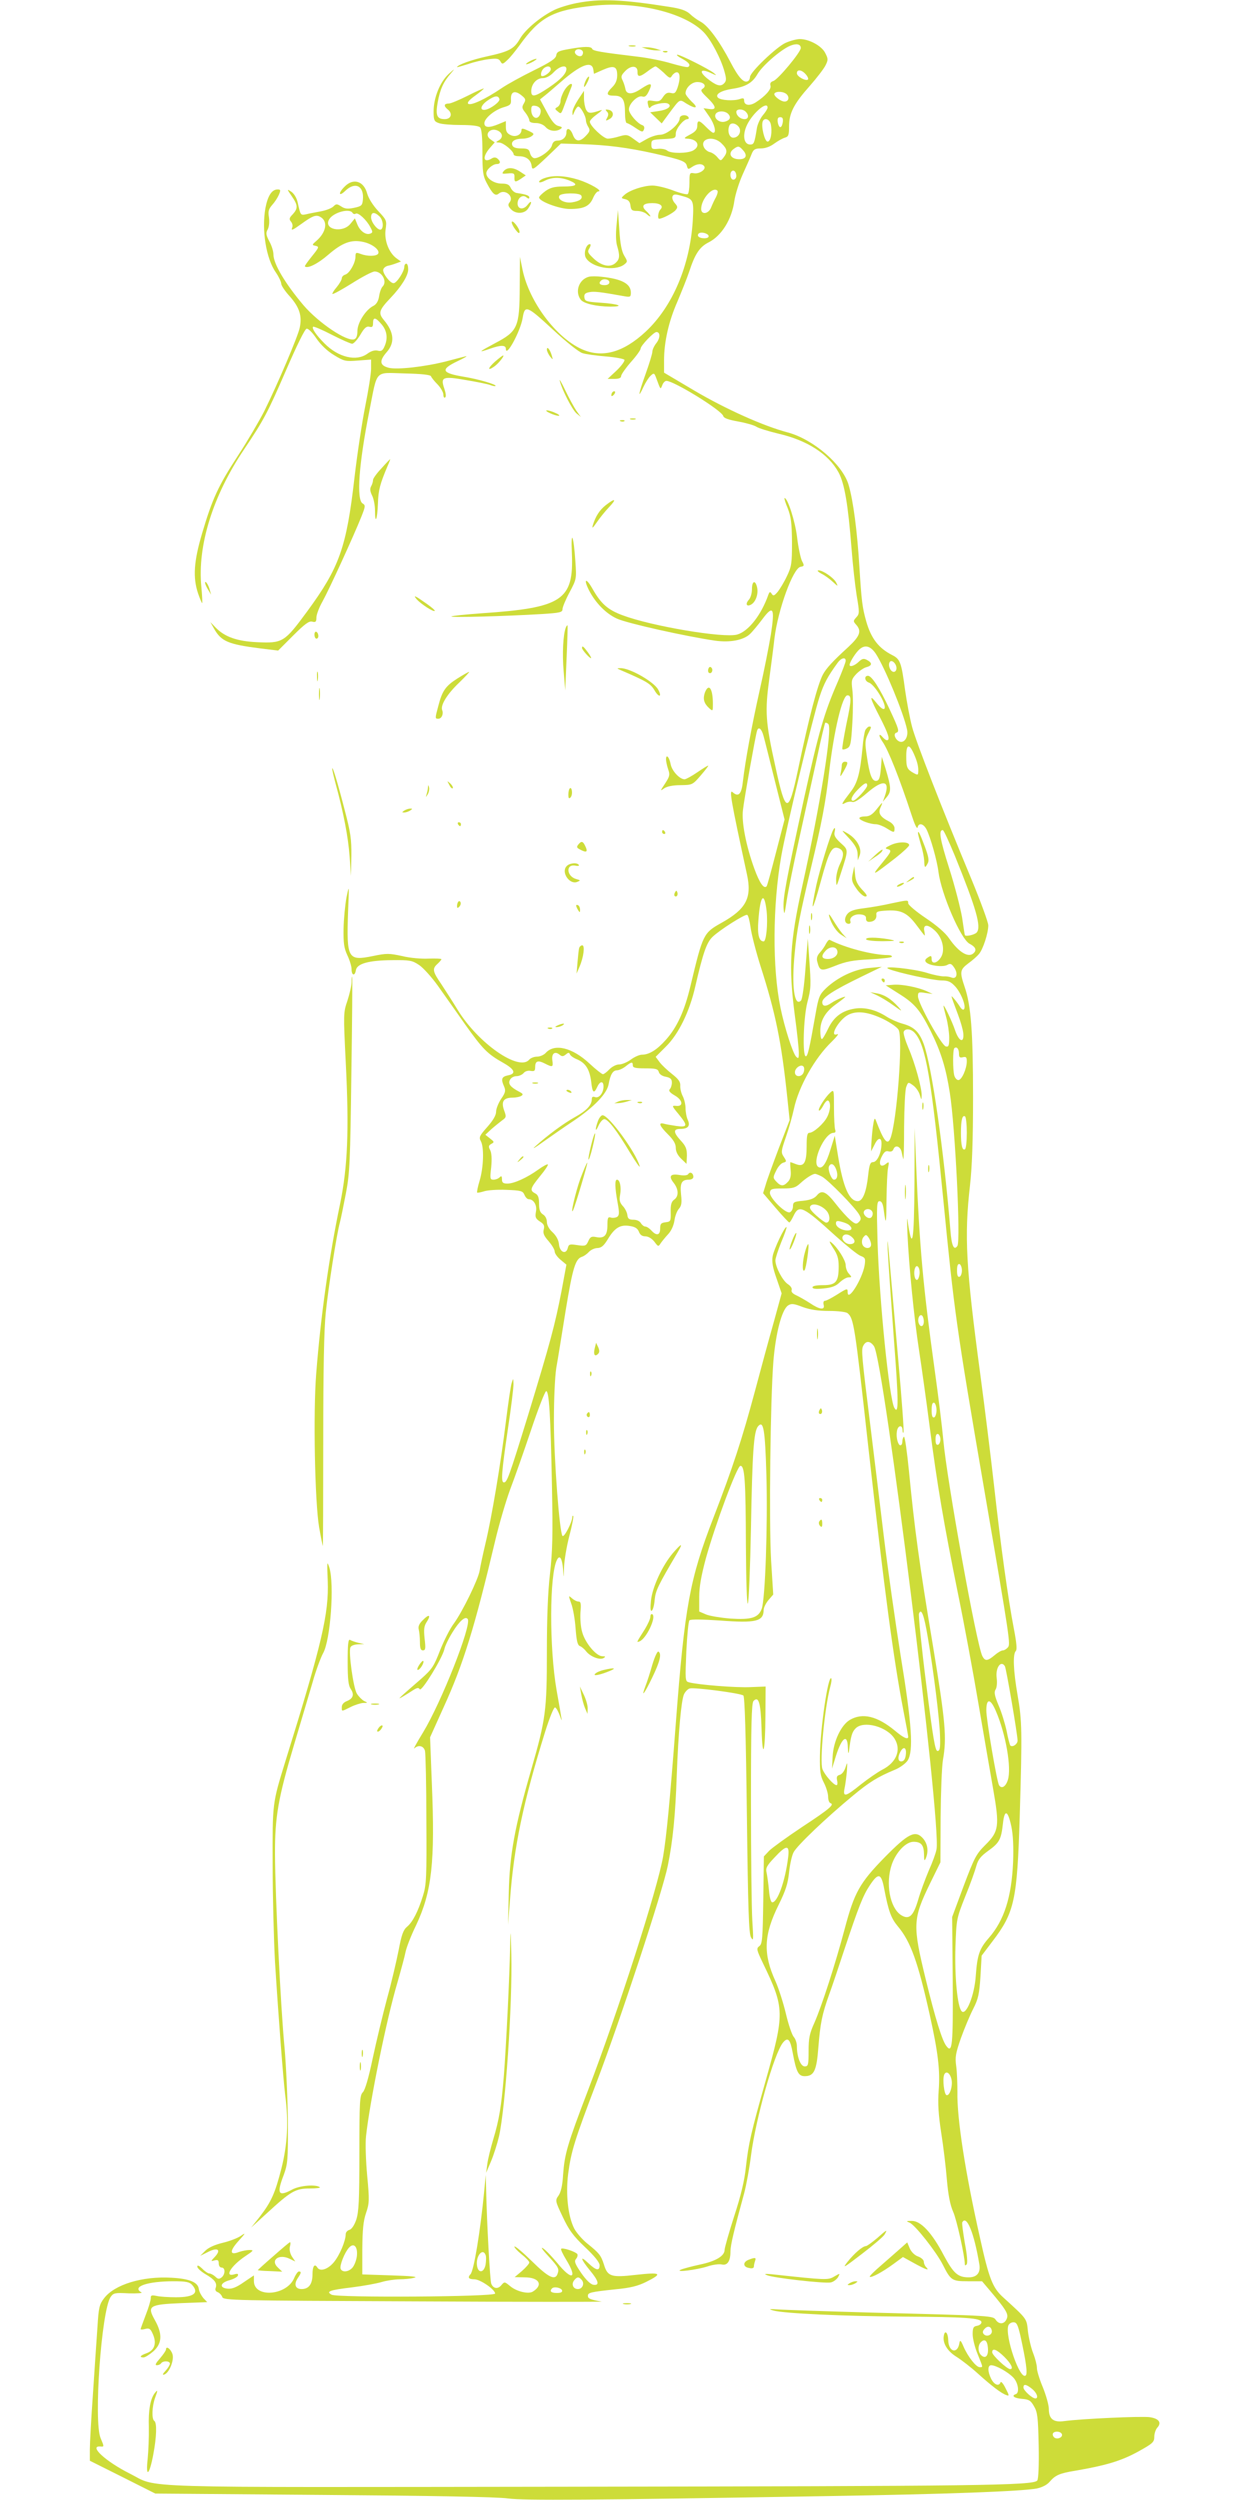 <?xml version="1.0" standalone="no"?>
<!DOCTYPE svg PUBLIC "-//W3C//DTD SVG 20010904//EN"
 "http://www.w3.org/TR/2001/REC-SVG-20010904/DTD/svg10.dtd">
<svg version="1.0" xmlns="http://www.w3.org/2000/svg"
 width="640pt" height="1280pt" viewBox="0 0 640 1280"
 preserveAspectRatio="xMidYMid meet">
<g transform="translate(0,1280) scale(0.1,-0.1)"
fill="#cddc39" stroke="none">
<path d="M2951 12784 c-40 -8 -92 -24 -115 -36 -69 -34 -146 -99 -173 -145
-31 -54 -56 -67 -171 -92 -78 -17 -152 -44 -152 -55 0 -1 25 6 57 16 31 11 79
22 106 25 41 5 51 3 59 -11 9 -16 12 -16 35 6 14 12 41 46 61 73 106 148 172
184 383 206 221 23 465 -36 562 -136 37 -38 89 -136 107 -204 10 -36 9 -46 -3
-58 -18 -19 -41 -11 -87 26 -43 36 -33 51 18 28 32 -15 34 -15 17 -1 -28 22
-172 94 -187 94 -7 -1 4 -10 25 -21 35 -19 45 -33 30 -42 -5 -3 -43 6 -85 18
-42 13 -121 29 -175 35 -183 22 -228 29 -231 40 -5 13 -40 13 -118 -1 -53 -9
-63 -14 -66 -32 -2 -17 -29 -35 -114 -77 -61 -30 -136 -71 -165 -91 -84 -57
-160 -92 -172 -80 -6 6 6 20 37 42 25 18 44 34 43 36 -2 1 -39 -15 -82 -37
-44 -22 -87 -40 -96 -40 -26 0 -29 -12 -7 -30 27 -21 18 -50 -15 -50 -40 0
-48 19 -36 86 12 67 30 106 68 149 22 26 20 25 -12 -4 -45 -42 -77 -122 -77
-192 0 -44 3 -51 26 -59 14 -6 65 -10 113 -10 54 0 91 -4 99 -12 8 -8 12 -51
12 -128 0 -98 3 -121 21 -155 31 -59 45 -71 63 -56 31 26 80 -15 55 -45 -9
-11 -8 -19 6 -34 24 -27 70 -26 89 2 22 32 19 48 -3 19 -21 -27 -51 -23 -51 7
0 29 26 48 45 32 10 -8 15 -9 15 -1 0 10 -17 16 -65 23 -11 2 -24 13 -30 26
-8 17 -18 22 -47 22 -39 0 -78 27 -78 53 0 19 33 47 53 47 20 0 22 13 4 28 -8
7 -18 7 -27 2 -44 -28 -53 3 -14 50 l27 31 -21 15 c-37 25 -1 65 39 44 24 -13
25 -36 2 -49 -16 -9 -16 -10 3 -11 21 0 74 -44 74 -61 0 -5 13 -9 28 -9 36 0
60 -18 64 -50 3 -23 8 -20 77 45 l73 70 102 -3 c133 -4 236 -17 376 -48 143
-33 161 -40 167 -64 5 -18 7 -18 26 -5 26 18 53 19 63 3 10 -16 -27 -40 -53
-35 -22 4 -23 1 -23 -49 0 -29 -4 -55 -9 -58 -5 -3 -39 5 -75 19 -37 14 -84
25 -105 25 -46 0 -118 -24 -144 -48 -18 -16 -18 -17 5 -22 16 -4 24 -14 26
-33 3 -23 8 -27 34 -27 17 0 40 -7 50 -17 10 -9 18 -13 18 -10 0 3 -9 15 -21
26 -28 26 -17 41 31 41 41 0 59 -15 41 -33 -11 -11 -16 -47 -6 -47 16 0 72 29
84 44 12 14 11 19 -4 36 -10 11 -15 26 -12 34 5 12 13 13 44 4 64 -17 66 -21
60 -128 -14 -228 -103 -439 -241 -568 -116 -108 -224 -137 -329 -89 -131 60
-266 241 -301 403 l-14 69 -1 -155 c-1 -205 -10 -226 -126 -287 -86 -46 -91
-51 -25 -28 54 19 80 19 80 -1 0 -48 75 90 86 158 11 68 21 64 152 -57 71 -66
135 -117 154 -123 18 -6 72 -13 120 -17 49 -4 91 -12 95 -17 3 -6 -15 -31 -40
-55 l-46 -43 35 0 c23 0 34 5 34 14 0 8 23 41 50 72 28 31 50 62 50 69 0 15
67 85 81 85 20 0 20 -30 0 -56 -12 -15 -21 -35 -21 -45 0 -10 -16 -62 -35
-115 -36 -100 -42 -134 -10 -64 10 21 26 47 36 56 17 16 19 15 29 -12 23 -62
21 -60 31 -36 4 12 14 22 21 22 40 -1 283 -151 291 -180 3 -11 26 -19 76 -28
39 -7 82 -19 94 -27 12 -8 62 -23 111 -35 149 -34 258 -105 309 -198 31 -57
49 -164 67 -392 6 -80 18 -187 26 -238 15 -88 15 -95 -2 -113 -16 -18 -16 -20
-1 -37 30 -33 20 -59 -40 -115 -81 -74 -112 -108 -130 -141 -27 -52 -70 -214
-127 -486 -49 -232 -63 -230 -116 15 -51 230 -54 282 -31 451 11 82 23 174 26
204 18 149 96 362 134 368 19 3 20 6 7 30 -7 15 -19 70 -25 122 -10 82 -48
200 -64 200 -3 0 4 -24 16 -52 17 -44 21 -75 22 -173 0 -109 -2 -125 -26 -175
-14 -30 -36 -66 -47 -80 -18 -21 -23 -23 -31 -10 -8 12 -11 11 -17 -5 -36
-103 -102 -188 -160 -204 -70 -19 -438 43 -587 99 -75 28 -109 58 -152 133
-34 61 -50 56 -19 -6 33 -64 87 -119 142 -144 50 -24 357 -92 502 -113 77 -11
145 2 179 33 13 12 41 46 63 75 57 77 66 61 45 -76 -10 -60 -35 -188 -57 -284
-42 -188 -74 -363 -86 -466 -7 -69 -23 -85 -53 -58 -19 17 -9 -40 73 -419 27
-122 -3 -179 -130 -250 -93 -52 -95 -57 -159 -324 -30 -126 -68 -210 -125
-274 -46 -52 -86 -77 -123 -77 -13 0 -38 -11 -57 -25 -19 -14 -46 -25 -60 -25
-15 0 -36 -11 -50 -25 -13 -14 -28 -25 -33 -25 -5 0 -36 24 -68 54 -89 83
-180 105 -225 55 -9 -10 -29 -19 -44 -19 -15 0 -33 -7 -40 -15 -52 -63 -262
83 -367 255 -25 41 -63 100 -84 132 -44 64 -47 78 -19 103 11 10 20 21 20 24
0 3 -29 4 -65 3 -36 -2 -96 3 -136 13 -66 14 -78 15 -150 0 -128 -26 -135 -14
-127 224 6 143 6 145 -8 76 -7 -38 -14 -110 -15 -160 -1 -73 2 -98 19 -135 12
-25 22 -57 22 -72 0 -33 17 -37 22 -6 5 34 65 51 184 52 92 1 104 -1 140 -25
21 -14 64 -62 95 -105 31 -43 93 -132 139 -197 91 -128 115 -153 197 -199 60
-34 67 -56 23 -64 -32 -7 -36 -19 -19 -57 9 -21 7 -31 -15 -63 -14 -21 -26
-51 -26 -66 0 -18 -15 -44 -45 -78 -40 -45 -44 -53 -33 -73 17 -31 14 -133 -6
-201 -10 -32 -15 -60 -13 -62 2 -2 17 1 34 6 16 6 68 10 114 8 76 -3 85 -5 94
-25 5 -13 15 -23 22 -23 25 0 44 -31 37 -64 -5 -28 -2 -35 20 -50 21 -13 25
-22 20 -41 -5 -19 1 -33 25 -60 17 -20 31 -43 31 -53 0 -9 13 -28 30 -42 l30
-25 -25 -135 c-34 -175 -57 -261 -171 -635 -98 -318 -108 -345 -124 -345 -16
0 -12 52 20 270 17 113 30 218 29 235 -1 30 -1 30 -9 5 -5 -14 -18 -104 -30
-200 -26 -211 -72 -488 -105 -625 -13 -55 -26 -116 -29 -136 -8 -47 -88 -210
-132 -271 -20 -26 -51 -88 -71 -138 -31 -81 -41 -96 -96 -145 -122 -106 -125
-109 -97 -93 14 8 38 23 53 33 22 14 30 16 36 6 9 -15 114 156 126 204 3 17
22 56 42 88 36 59 67 85 78 67 20 -32 -135 -425 -229 -580 -32 -52 -52 -89
-45 -82 21 20 48 14 55 -13 3 -13 7 -172 7 -352 2 -295 0 -334 -17 -388 -25
-81 -53 -136 -82 -160 -19 -16 -28 -40 -43 -120 -11 -55 -37 -168 -60 -250
-22 -83 -55 -220 -73 -305 -21 -100 -39 -161 -50 -172 -16 -16 -18 -44 -18
-311 0 -246 -3 -301 -16 -342 -10 -29 -24 -49 -35 -52 -11 -3 -19 -13 -19 -22
0 -34 -31 -108 -61 -144 -30 -36 -70 -49 -84 -27 -14 23 -25 7 -25 -34 0 -51
-19 -76 -56 -76 -32 0 -40 24 -20 55 19 28 20 35 6 35 -5 0 -16 -15 -24 -34
-38 -90 -206 -103 -206 -15 l0 29 -52 -35 c-37 -26 -60 -35 -82 -33 -45 4 -39
30 8 43 22 6 42 17 44 24 3 9 -2 11 -16 7 -57 -18 -20 43 55 93 42 28 44 31
20 31 -14 0 -38 -5 -53 -10 -48 -19 -50 4 -3 56 37 41 39 45 13 27 -17 -12
-59 -28 -93 -36 -41 -10 -73 -24 -90 -41 l-26 -26 40 20 c49 25 69 12 36 -24
-23 -24 -23 -25 -2 -19 16 4 21 1 21 -16 0 -12 6 -21 15 -21 19 0 19 -34 0
-50 -13 -10 -19 -10 -33 4 -10 9 -24 16 -31 16 -6 0 -23 11 -36 25 -17 16 -25
19 -25 10 0 -8 20 -26 44 -40 46 -27 59 -45 50 -70 -4 -9 1 -18 11 -21 9 -4
20 -15 23 -25 7 -17 58 -18 987 -22 539 -3 969 -3 955 -1 -58 10 -70 15 -70
29 0 17 12 20 144 34 74 7 113 17 155 38 86 43 76 50 -51 36 -130 -15 -147 -9
-166 53 -15 47 -24 58 -85 107 -26 21 -56 56 -67 77 -32 63 -44 176 -31 280
15 114 32 170 148 475 119 313 336 972 362 1102 26 127 39 259 46 463 8 219
23 384 37 415 6 13 19 27 29 30 22 7 260 -24 275 -36 7 -6 13 -196 18 -611 6
-488 10 -606 21 -627 13 -23 13 -14 7 84 -4 61 -7 336 -7 612 0 388 3 505 13
514 26 27 37 -8 41 -139 5 -173 19 -128 20 63 l1 150 -76 -3 c-71 -4 -274 12
-318 25 -18 5 -18 13 -12 157 4 83 11 155 16 160 6 6 66 5 155 -1 186 -14 224
-5 225 54 0 12 11 34 24 50 l25 29 -11 175 c-11 195 -4 822 12 1022 12 143 43
262 75 283 17 11 28 10 75 -8 39 -14 79 -20 135 -20 45 0 86 -5 94 -11 32 -27
37 -55 106 -679 84 -750 129 -1087 180 -1354 14 -71 25 -132 25 -136 0 -17
-24 -6 -68 31 -91 75 -166 93 -231 55 -45 -27 -84 -110 -88 -188 l-3 -61 14
45 c32 110 65 141 67 63 1 -30 3 -37 6 -18 9 75 15 97 34 116 41 41 160 9 199
-53 36 -57 10 -122 -63 -159 -23 -12 -72 -46 -109 -75 -79 -64 -93 -67 -84
-21 4 17 9 57 12 87 3 50 3 52 -7 21 -6 -19 -18 -35 -29 -38 -15 -4 -18 -11
-14 -29 3 -13 2 -24 -3 -24 -15 0 -61 53 -72 82 -15 40 11 314 40 422 6 21 8
40 5 43 -16 16 -56 -253 -58 -397 -1 -80 2 -102 20 -137 12 -23 22 -56 22 -72
0 -16 5 -31 12 -33 21 -7 -2 -28 -145 -122 -78 -52 -154 -107 -169 -122 l-27
-29 -3 -223 c-3 -198 -5 -225 -20 -236 -16 -12 -15 -18 18 -87 112 -232 112
-255 14 -603 -75 -266 -87 -318 -101 -441 -7 -69 -26 -148 -60 -252 -27 -84
-49 -162 -49 -172 0 -32 -46 -59 -128 -76 -42 -9 -86 -21 -97 -26 -32 -15 82
-1 138 17 26 9 59 13 72 10 29 -7 45 16 45 67 0 32 18 107 70 297 11 41 27
128 35 193 25 192 118 522 164 579 25 30 37 18 50 -54 18 -97 29 -118 61 -118
48 0 61 28 70 147 10 125 19 170 56 273 15 41 49 143 76 225 75 225 97 281
132 333 43 65 58 62 73 -18 22 -115 35 -151 70 -193 65 -77 103 -182 163 -452
43 -193 54 -286 46 -389 -5 -67 -1 -124 13 -216 11 -69 24 -177 29 -240 7 -80
17 -130 32 -164 18 -39 60 -229 60 -270 0 -6 3 -6 9 0 6 5 3 48 -9 109 -9 55
-16 103 -13 107 22 39 60 -53 87 -214 8 -44 -12 -68 -54 -68 -56 0 -78 20
-128 113 -60 115 -118 177 -164 176 -29 0 -30 -1 -11 -9 28 -11 137 -150 170
-215 41 -81 47 -85 128 -85 l73 0 44 -52 c76 -90 91 -114 84 -136 -10 -31 -38
-36 -56 -12 -18 24 6 23 -655 40 -209 6 -411 13 -450 15 -57 4 -64 3 -35 -5
53 -15 364 -29 665 -31 319 -2 400 -7 400 -29 0 -8 -10 -16 -22 -18 -19 -3
-23 -10 -23 -43 0 -22 11 -67 25 -101 29 -72 29 -68 11 -68 -18 0 -60 53 -83
106 -14 33 -18 35 -21 17 -9 -57 -55 -46 -57 14 -1 41 -18 57 -23 22 -6 -37
19 -78 67 -107 25 -16 74 -54 107 -84 72 -65 122 -103 147 -111 15 -6 15 -2
-5 36 -11 23 -23 36 -25 30 -8 -23 -32 -14 -48 17 -19 38 -19 70 0 70 24 0 87
-35 114 -64 24 -26 32 -77 12 -84 -25 -8 -8 -21 31 -24 36 -3 45 -8 62 -38 18
-30 21 -56 24 -200 2 -99 -1 -171 -7 -180 -18 -26 -298 -29 -2411 -32 -2275
-3 -2083 -9 -2235 67 -122 61 -212 143 -152 139 21 -2 21 -2 2 43 -36 86 4
649 51 722 15 21 21 23 94 19 43 -1 72 1 64 5 -51 29 31 57 165 57 63 0 81 -4
94 -18 38 -42 10 -64 -82 -64 -39 0 -84 3 -100 7 -25 5 -30 3 -29 -12 0 -10
-11 -48 -26 -86 -14 -37 -26 -70 -26 -72 0 -3 11 -3 24 1 21 5 27 1 40 -30 19
-46 6 -81 -35 -95 -31 -11 -38 -21 -14 -21 8 0 30 14 50 31 45 40 48 89 8 160
-41 73 -30 80 136 87 l132 5 -20 21 c-10 12 -21 32 -23 46 -4 35 -48 53 -139
58 -150 9 -293 -35 -346 -105 -24 -31 -28 -47 -34 -147 -4 -61 -15 -214 -23
-341 -9 -126 -16 -256 -16 -287 l0 -57 168 -84 167 -84 860 -7 c541 -4 892
-10 945 -18 88 -11 402 -9 1640 12 608 10 987 24 1069 39 27 6 51 18 65 34 29
34 51 44 132 57 157 27 233 50 318 96 78 43 86 50 86 78 0 16 7 37 15 46 24
26 9 47 -38 54 -42 6 -349 -8 -438 -20 -56 -8 -79 11 -79 63 0 19 -14 69 -31
111 -18 43 -31 87 -30 99 0 13 -8 46 -19 74 -11 28 -23 79 -27 113 -7 66 -2
60 -125 172 -56 50 -74 96 -121 309 -75 333 -118 610 -115 745 0 41 -2 100 -6
130 -7 48 -3 67 24 145 18 50 46 117 63 150 26 51 31 75 37 166 l6 106 56 74
c112 147 126 209 139 639 13 437 12 489 -11 621 -22 127 -25 210 -9 226 7 7 4
41 -10 114 -30 156 -67 422 -101 729 -17 151 -49 410 -71 574 -74 552 -82 706
-53 963 11 97 16 232 16 453 0 333 -10 472 -43 567 -26 77 -24 88 18 120 21
15 46 37 55 48 21 24 48 107 48 147 0 16 -39 122 -86 236 -153 367 -284 704
-304 780 -11 41 -27 126 -36 189 -19 143 -25 158 -66 179 -69 35 -108 85 -133
173 -20 71 -24 103 -35 281 -11 179 -31 335 -55 417 -30 104 -181 234 -312
269 -125 33 -318 120 -476 213 l-157 93 0 63 c0 95 24 200 68 300 21 50 49
119 61 155 29 89 53 126 99 149 67 34 119 118 132 213 5 33 24 94 43 136 19
42 40 89 46 105 9 22 17 27 46 27 23 0 48 9 68 24 18 13 42 27 55 31 19 5 22
13 22 58 0 67 24 115 106 207 36 41 73 89 81 106 14 28 13 34 -2 63 -18 36
-82 71 -130 71 -16 0 -50 -9 -74 -20 -47 -22 -181 -150 -181 -174 0 -8 -4 -18
-10 -21 -21 -13 -49 18 -90 97 -56 107 -114 186 -153 207 -17 9 -42 27 -55 40
-19 17 -46 27 -106 36 -240 38 -353 43 -475 19z m1149 -230 c0 -21 -117 -162
-141 -169 -13 -4 -18 -12 -14 -24 5 -18 -27 -54 -77 -86 -31 -19 -58 -14 -58
10 0 13 -5 14 -22 8 -32 -11 -98 -7 -112 7 -16 17 15 36 72 45 69 10 104 30
130 75 24 42 116 123 166 145 33 14 56 10 56 -11z m-1115 -23 c0 -8 -4 -16
-10 -18 -16 -5 -38 14 -30 26 9 16 40 9 40 -8z m53 -88 l3 -21 45 20 c57 25
74 19 74 -27 0 -25 -8 -44 -25 -61 -34 -34 -31 -44 10 -44 43 0 55 -20 55 -89
0 -28 4 -51 9 -51 4 0 25 -11 45 -25 33 -22 37 -23 43 -8 4 10 1 19 -8 22 -25
8 -69 59 -69 81 0 29 45 73 68 66 14 -5 23 3 35 29 20 42 10 44 -43 9 -43 -29
-73 -29 -78 1 -2 11 -8 30 -14 43 -10 19 -8 26 12 47 30 32 65 30 64 -2 -1
-29 11 -29 52 2 18 14 36 25 40 25 5 0 23 -15 42 -32 30 -30 34 -31 43 -15 6
9 17 17 24 17 18 0 19 -34 4 -79 -10 -27 -15 -32 -34 -27 -17 4 -27 -1 -40
-20 -14 -22 -22 -25 -49 -21 -31 5 -33 4 -28 -20 3 -15 7 -20 12 -13 10 16 75
29 91 19 22 -13 -4 -32 -52 -38 l-40 -6 29 -28 30 -29 36 49 c59 79 54 76 90
53 49 -30 65 -24 28 9 -17 17 -32 36 -32 43 0 28 31 58 60 58 34 0 50 -20 28
-34 -13 -8 -9 -15 23 -46 47 -45 50 -64 10 -58 l-29 4 29 -42 c28 -40 38 -84
21 -84 -5 0 -21 14 -37 30 -35 36 -45 38 -45 5 0 -18 -10 -30 -37 -44 -30 -16
-34 -20 -16 -21 54 -1 73 -38 31 -61 -29 -15 -113 -16 -132 0 -8 7 -30 11 -48
9 -29 -3 -33 0 -33 22 0 24 3 25 63 28 59 3 62 4 62 28 0 25 40 74 60 74 6 0
8 5 5 10 -10 16 -45 12 -45 -6 0 -29 -65 -84 -100 -84 -17 0 -48 -10 -69 -22
l-37 -21 -32 23 c-28 21 -35 22 -70 12 -22 -7 -49 -12 -60 -12 -22 0 -92 66
-92 87 0 7 17 24 38 39 20 14 29 24 19 20 -54 -18 -65 -18 -76 2 -6 12 -11 38
-11 59 l0 38 -30 -45 c-16 -25 -30 -54 -29 -65 0 -19 1 -19 9 1 5 12 13 25 19
28 10 6 41 -47 41 -71 0 -7 5 -22 12 -33 10 -16 9 -23 -12 -45 -31 -33 -53
-32 -67 5 -12 33 -33 40 -33 12 0 -24 -19 -42 -46 -42 -15 0 -24 -8 -28 -24
-6 -25 -62 -66 -89 -66 -9 0 -19 11 -23 25 -5 21 -12 25 -45 25 -27 0 -42 5
-46 16 -8 20 13 34 53 34 16 0 38 6 46 13 15 11 13 14 -18 28 -25 12 -34 13
-34 4 0 -25 -29 -39 -55 -27 -19 9 -25 19 -25 42 l0 30 -36 -15 c-50 -21 -74
-19 -74 4 0 25 51 68 99 82 35 10 39 15 37 42 -1 39 21 46 55 18 21 -17 22
-22 11 -41 -11 -18 -10 -25 8 -47 11 -14 20 -32 20 -39 0 -9 12 -14 33 -14 20
0 39 -8 50 -20 18 -21 52 -26 76 -11 12 8 10 11 -10 16 -17 4 -35 25 -59 71
l-35 65 25 20 c14 11 50 42 81 69 103 90 160 111 167 63z m-218 2 c0 -12 -28
-35 -44 -35 -11 0 -6 26 6 38 17 17 38 15 38 -3z m80 2 c0 -24 -30 -55 -91
-96 -70 -47 -89 -51 -89 -18 0 36 27 67 59 67 17 0 38 11 56 30 29 31 65 40
65 17z m1225 -27 c10 -11 15 -23 12 -27 -11 -10 -57 15 -57 32 0 21 24 19 45
-5z m-95 -105 c13 -16 6 -35 -13 -35 -20 0 -58 30 -52 41 9 14 51 11 65 -6z
m-1473 -22 c5 -13 -44 -50 -72 -55 -32 -5 -24 24 14 49 35 24 52 25 58 6z
m211 -56 c2 -10 -2 -25 -9 -33 -16 -19 -39 0 -39 33 0 20 4 24 22 21 13 -2 24
-11 26 -21z m1162 12 c0 -6 -11 -24 -25 -40 -13 -16 -27 -46 -30 -67 -12 -75
-15 -82 -34 -82 -34 0 -41 51 -15 103 31 62 104 122 104 86z m-112 -21 c18
-18 15 -38 -6 -38 -21 0 -42 18 -42 37 0 16 32 17 48 1z m-88 -13 c14 -17 7
-31 -19 -38 -27 -7 -56 16 -48 37 8 20 50 21 67 1z m278 -40 c-2 -14 -7 -26
-13 -26 -5 0 -11 12 -13 26 -2 18 1 25 13 25 12 0 15 -7 13 -25z m-62 -9 c9
-39 1 -91 -16 -91 -15 0 -34 78 -25 103 8 21 34 13 41 -12z m-162 -18 c14 -23
-3 -53 -30 -53 -20 0 -31 33 -20 61 7 19 35 14 50 -8z m-89 -83 c29 -28 31
-44 10 -71 -15 -19 -15 -19 -33 2 -10 12 -27 23 -37 25 -10 2 -22 11 -28 20
-30 48 44 69 88 24z m110 -35 c25 -28 13 -48 -27 -45 -38 3 -51 31 -22 52 23
17 28 17 49 -7z m-35 -131 c0 -10 -7 -19 -15 -19 -15 0 -21 31 -9 43 11 10 24
-3 24 -24z m-97 -75 c4 -4 0 -19 -7 -33 -8 -14 -19 -38 -25 -53 -13 -34 -51
-39 -51 -8 0 51 59 117 83 94z m-45 -231 c2 -8 -6 -13 -22 -13 -26 0 -40 12
-29 24 11 11 46 2 51 -11z m856 -2140 c46 -70 142 -303 160 -388 8 -37 -13
-71 -38 -62 -21 8 -34 39 -18 45 18 6 16 15 -33 120 -52 111 -92 172 -111 172
-21 0 -17 -28 5 -35 11 -3 33 -27 50 -54 48 -75 38 -113 -13 -48 -38 47 -32
23 19 -75 44 -86 54 -118 36 -118 -5 0 -14 7 -21 15 -22 26 -23 8 -2 -22 30
-42 88 -189 150 -378 14 -44 27 -72 30 -62 5 26 30 21 46 -10 20 -40 54 -159
61 -218 15 -114 114 -343 159 -367 29 -15 37 -30 24 -45 -26 -31 -77 -2 -129
73 -19 28 -63 66 -120 104 -49 33 -89 67 -89 75 0 18 1 18 -85 0 -38 -9 -101
-20 -140 -25 -52 -6 -74 -14 -87 -30 -18 -23 -14 -50 8 -50 7 0 11 6 8 13 -7
20 21 39 53 35 19 -2 28 -8 27 -20 -1 -11 5 -18 15 -18 25 0 40 14 38 35 -2
18 5 20 55 23 73 4 105 -13 153 -78 20 -27 38 -50 39 -50 2 0 1 11 -2 25 -6
35 21 33 58 -3 36 -36 49 -96 29 -131 -19 -33 -49 -40 -49 -12 0 18 -3 20 -19
9 -14 -9 -17 -16 -10 -24 15 -18 84 -27 108 -15 17 10 23 7 37 -14 20 -30 12
-60 -14 -50 -9 4 -28 7 -41 6 -13 0 -51 7 -85 18 -68 21 -239 39 -196 20 45
-19 229 -59 271 -59 33 0 47 -6 70 -31 30 -33 58 -104 44 -117 -4 -4 -12 1
-19 12 -6 10 -19 28 -29 40 -21 24 -23 31 18 -79 13 -34 25 -76 27 -95 5 -54
-22 -44 -42 15 -15 45 -59 137 -59 125 -1 -3 6 -30 14 -60 8 -30 15 -77 15
-103 0 -41 -3 -48 -17 -45 -22 4 -143 222 -143 257 0 21 3 23 38 17 l37 -5
-30 14 c-44 20 -128 37 -172 33 l-38 -3 66 -42 c82 -51 109 -83 164 -192 53
-107 78 -188 98 -316 28 -177 56 -758 39 -784 -18 -26 -30 0 -36 81 -33 406
-95 840 -137 954 -23 62 -50 87 -109 103 -25 7 -61 23 -81 36 -53 34 -110 49
-162 41 -65 -10 -108 -42 -137 -103 -14 -29 -28 -53 -32 -53 -5 0 -8 19 -8 43
0 51 25 95 77 133 21 15 43 32 48 37 15 13 -44 -11 -68 -28 -29 -20 -47 -19
-47 4 0 24 60 62 200 130 l105 51 -65 -6 c-75 -6 -162 -48 -221 -104 -33 -32
-38 -43 -54 -135 -31 -177 -40 -216 -50 -213 -17 5 -11 196 8 273 20 77 20 87
10 230 l-7 100 -12 -153 c-6 -85 -16 -158 -23 -165 -34 -34 -49 74 -32 244 11
120 26 194 84 439 54 225 75 335 92 486 25 215 68 394 94 394 21 0 21 -24 -5
-145 -14 -70 -24 -129 -21 -131 3 -3 14 -1 25 5 17 9 20 26 26 129 4 66 4 143
0 171 -6 48 -4 54 21 81 15 15 38 31 51 34 30 8 31 22 3 37 -17 9 -25 7 -43
-10 -21 -20 -46 -28 -46 -15 0 11 23 50 43 72 31 34 62 28 91 -15z m-154 -36
c0 -8 -18 -54 -39 -104 -73 -167 -98 -256 -175 -604 -92 -422 -108 -507 -104
-561 3 -37 5 -31 16 42 7 47 37 195 67 330 30 135 70 319 90 409 19 91 38 167
40 170 3 2 10 0 16 -6 22 -22 -41 -413 -133 -828 -64 -290 -71 -413 -39 -660
12 -88 21 -176 21 -195 0 -30 -2 -32 -14 -20 -17 18 -59 148 -80 251 -42 203
-40 525 4 775 25 144 163 716 196 816 23 70 41 103 93 175 18 25 41 30 41 10z
m260 -38 c0 -11 -6 -19 -14 -19 -17 0 -31 34 -21 50 10 16 35 -8 35 -31z
m-681 -346 c6 -21 32 -126 59 -234 l49 -195 -44 -169 c-24 -93 -45 -171 -48
-173 -14 -15 -36 17 -63 91 -42 116 -66 238 -58 300 5 50 64 380 72 405 7 24
23 12 33 -25z m771 -95 c18 -41 24 -68 21 -96 -1 -10 -5 -10 -23 0 -34 19 -38
28 -38 86 0 63 15 67 40 10z m209 -520 c110 -271 136 -363 112 -392 -11 -13
-60 -23 -61 -13 -1 1 -7 41 -14 89 -8 47 -37 161 -66 252 -48 151 -55 196 -33
196 5 0 32 -60 62 -132z m-964 -282 c7 -67 -2 -156 -15 -156 -24 0 -33 34 -27
108 9 128 30 152 42 48z m-82 -84 c4 -33 27 -123 51 -199 77 -240 107 -387
137 -673 l12 -115 -56 -145 c-30 -80 -61 -164 -67 -187 l-13 -42 64 -75 c35
-41 67 -75 70 -75 3 -1 13 15 22 34 28 59 48 49 214 -102 57 -51 115 -98 129
-103 24 -9 26 -14 21 -48 -12 -71 -87 -191 -87 -138 0 21 -2 21 -57 -14 -26
-16 -52 -30 -59 -30 -7 0 -10 -8 -7 -20 8 -29 -20 -26 -70 8 -23 15 -55 33
-70 40 -18 8 -27 18 -24 26 4 9 -5 22 -19 31 -27 18 -63 86 -64 121 0 12 14
54 30 94 17 40 29 75 27 77 -8 7 -65 -113 -71 -149 -5 -27 0 -58 20 -114 l26
-76 -40 -146 c-23 -81 -66 -239 -96 -352 -67 -250 -115 -396 -213 -650 -122
-316 -147 -452 -193 -1055 -30 -397 -48 -581 -65 -681 -29 -167 -231 -795
-385 -1198 -106 -278 -119 -323 -127 -431 -3 -54 -11 -88 -23 -106 -18 -25
-18 -27 21 -109 32 -68 53 -97 114 -155 49 -46 75 -79 75 -93 0 -31 -18 -27
-57 10 -46 44 -41 23 7 -36 46 -55 51 -79 18 -74 -14 2 -37 24 -62 60 -32 47
-37 60 -27 72 7 8 10 19 7 25 -8 12 -76 35 -83 27 -3 -3 9 -28 26 -56 60 -98
29 -109 -46 -16 -27 32 -59 66 -73 75 -14 9 -2 -9 28 -41 53 -58 56 -65 46
-92 -13 -33 -48 -15 -130 66 -46 45 -86 79 -90 76 -3 -3 13 -21 35 -39 23 -18
41 -37 41 -43 0 -6 -17 -25 -37 -43 l-38 -32 51 -1 c75 0 97 -39 42 -73 -22
-14 -83 0 -116 28 -28 23 -29 24 -45 5 -18 -22 -42 -18 -52 8 -6 16 -22 302
-26 482 l-2 75 -8 -85 c-20 -207 -53 -406 -70 -424 -16 -17 -10 -26 20 -26 30
0 106 -53 106 -73 0 -17 -807 -22 -837 -6 -31 17 -10 24 107 38 55 7 122 19
149 27 27 8 69 14 92 14 23 0 57 3 75 8 23 5 -16 9 -116 12 l-150 5 0 130 c1
99 5 143 19 184 17 50 18 64 6 192 -7 76 -10 166 -6 201 19 176 105 600 161
788 18 63 37 133 41 154 4 22 28 85 55 140 80 170 97 322 80 726 l-9 235 69
153 c101 221 159 409 264 852 20 85 55 204 77 264 23 60 71 197 107 304 36
108 71 197 77 199 15 5 23 -119 30 -486 5 -247 3 -333 -10 -448 -11 -95 -16
-228 -16 -401 0 -301 -6 -345 -80 -602 -85 -294 -111 -438 -115 -630 l-4 -165
10 125 c20 275 68 503 180 863 24 76 45 127 51 125 7 -3 17 -22 25 -44 7 -21
11 -28 8 -14 -2 14 -13 79 -25 145 -38 216 -37 596 2 669 14 27 26 8 31 -49 3
-49 3 -49 5 11 1 34 13 106 27 160 14 53 23 100 20 102 -3 3 -5 0 -5 -6 0 -24
-41 -105 -50 -96 -15 16 -44 392 -44 589 0 111 5 223 12 270 8 44 29 176 48
294 36 219 50 265 83 276 10 3 26 14 36 25 10 11 30 20 44 20 20 1 32 11 53
45 35 59 64 76 112 68 27 -4 40 -12 47 -29 6 -16 16 -24 33 -24 15 0 33 -11
46 -27 20 -27 21 -27 33 -8 7 10 24 31 38 46 16 17 28 44 32 69 3 23 13 50 23
61 13 15 16 30 11 73 -6 59 3 76 40 76 13 0 23 6 23 14 0 20 -17 29 -26 15 -4
-7 -21 -9 -45 -5 -47 8 -57 -6 -30 -40 26 -33 27 -69 3 -86 -14 -10 -19 -25
-18 -63 1 -47 0 -50 -26 -53 -24 -3 -28 -8 -28 -33 0 -34 -19 -38 -45 -9 -10
11 -24 20 -31 20 -7 0 -17 8 -23 18 -6 10 -21 17 -38 17 -22 0 -29 5 -31 25
-2 14 -13 35 -24 46 -15 17 -18 30 -13 57 7 38 -1 77 -16 77 -12 0 -11 -40 3
-117 10 -54 9 -66 -3 -74 -8 -4 -22 -6 -31 -3 -15 5 -18 -1 -18 -39 0 -52 -16
-69 -57 -61 -24 5 -31 2 -41 -21 -11 -24 -15 -26 -56 -20 -39 6 -44 5 -49 -15
-9 -35 -41 -22 -45 19 -2 22 -14 44 -33 62 -18 16 -29 37 -29 53 0 15 -8 31
-20 38 -15 10 -20 24 -20 55 0 32 -5 45 -20 53 -29 15 -25 26 25 88 25 30 43
57 40 60 -3 3 -25 -9 -50 -27 -57 -41 -123 -71 -157 -71 -22 0 -28 5 -28 22 0
17 -3 19 -12 10 -7 -7 -21 -12 -31 -12 -18 0 -19 5 -12 64 4 43 2 72 -5 87
-10 18 -9 24 5 32 17 9 16 11 -6 28 l-24 19 30 28 c17 15 42 35 55 45 23 16
23 19 11 52 -16 45 -3 65 43 65 17 0 37 4 45 9 11 7 9 11 -10 21 -46 24 -59
41 -48 61 5 11 20 19 33 19 13 0 29 7 37 16 7 9 22 14 36 11 19 -3 23 0 23 19
0 32 14 37 49 19 41 -21 44 -19 39 16 -5 35 13 49 37 29 12 -10 18 -10 32 1
13 11 17 11 21 1 2 -7 19 -19 37 -26 44 -19 64 -52 72 -115 6 -57 14 -63 31
-26 14 31 32 32 32 2 0 -33 -23 -62 -44 -54 -11 4 -16 1 -16 -11 0 -30 -27
-59 -87 -92 -59 -33 -139 -92 -203 -150 -19 -17 -1 -7 40 23 41 29 111 78 155
107 107 72 172 140 181 188 9 51 22 72 43 72 10 0 30 9 44 20 30 24 37 25 37
5 0 -12 14 -15 64 -15 54 0 64 -3 69 -18 2 -11 17 -22 36 -25 24 -5 31 -12 31
-30 0 -13 -5 -28 -11 -34 -7 -7 0 -17 26 -32 42 -24 45 -58 6 -53 -22 2 -22 0
13 -42 49 -60 47 -69 -11 -61 -27 4 -56 9 -65 12 -29 7 -21 -12 22 -55 28 -28
40 -48 40 -69 0 -19 10 -39 28 -56 l27 -26 2 42 c0 35 -5 49 -34 80 -36 40
-36 57 0 57 40 0 52 15 39 45 -7 14 -12 42 -12 61 0 19 -7 48 -15 63 -8 16
-13 39 -12 53 1 19 -9 33 -42 59 -24 19 -53 46 -64 61 l-20 27 51 51 c66 64
123 181 152 310 40 173 58 224 88 253 37 36 164 116 177 113 6 -1 13 -30 18
-64z m682 -471 c36 -18 70 -42 76 -54 23 -43 -9 -469 -42 -555 -15 -38 -34
-15 -75 93 -6 15 -9 6 -15 -35 -4 -30 -7 -71 -8 -90 l-1 -35 18 35 c19 40 38
38 35 -3 -2 -44 -23 -87 -43 -87 -14 0 -19 -12 -25 -67 -9 -86 -28 -133 -53
-133 -44 0 -75 71 -101 230 l-17 105 -22 -71 c-22 -72 -42 -101 -62 -89 -36
22 31 175 78 175 9 0 12 6 8 16 -3 9 -6 59 -6 111 0 96 0 96 -20 78 -26 -24
-64 -84 -57 -91 3 -3 13 8 22 25 9 18 20 29 25 26 15 -9 12 -52 -5 -84 -17
-34 -70 -81 -91 -81 -11 0 -14 -16 -14 -68 0 -84 -13 -108 -53 -93 -16 6 -29
11 -30 11 -2 0 -1 -18 1 -40 3 -29 -1 -47 -13 -60 -23 -25 -37 -25 -60 0 -18
19 -18 22 -1 56 9 20 25 38 36 41 18 5 18 7 3 30 -15 23 -14 29 11 102 15 43
33 107 41 144 24 113 107 261 194 344 25 25 38 41 28 38 -44 -18 7 74 56 99
44 23 104 15 182 -23z m158 -69 c57 -62 86 -234 147 -857 56 -572 65 -641 209
-1480 135 -787 135 -793 121 -810 -7 -8 -18 -15 -25 -15 -8 0 -27 -11 -43 -25
-36 -30 -48 -31 -62 -5 -29 53 -182 902 -200 1105 -6 66 -26 230 -45 365 -58
418 -77 622 -94 1040 l-8 195 -1 -282 c-2 -310 -11 -357 -36 -188 -3 17 -2
-15 0 -70 8 -171 34 -433 59 -595 13 -85 38 -263 55 -395 38 -296 73 -500 145
-855 31 -151 78 -405 105 -565 27 -159 61 -355 75 -435 33 -189 30 -217 -40
-286 -47 -47 -56 -64 -111 -210 l-59 -159 3 -325 c2 -335 -2 -377 -33 -335
-21 27 -56 139 -105 340 -68 279 -67 309 22 492 l53 108 1 230 c1 127 6 259
12 295 20 114 13 193 -52 588 -69 413 -94 599 -122 889 -10 100 -21 180 -26
177 -4 -3 -8 -14 -8 -25 0 -10 -4 -19 -10 -19 -12 0 -23 41 -18 71 4 31 28 37
29 7 0 -12 3 -18 5 -11 3 7 -9 169 -26 360 -17 191 -37 422 -45 513 -10 117
-13 134 -10 60 3 -58 17 -259 31 -447 25 -328 26 -401 3 -361 -26 46 -77 551
-86 851 -5 185 -4 207 10 207 11 0 18 -13 22 -47 11 -82 13 -72 14 58 1 70 4
142 8 160 6 31 5 33 -11 20 -28 -23 -41 0 -21 38 12 24 21 30 34 26 12 -3 21
0 25 10 9 25 35 17 42 -12 3 -16 7 -32 9 -38 2 -5 4 70 4 167 1 97 5 188 11
203 10 26 10 26 35 8 14 -10 29 -31 34 -48 9 -29 9 -29 10 -4 1 37 -34 166
-68 244 -16 38 -27 75 -24 82 7 19 37 16 56 -5z m227 -107 c0 -18 4 -22 20
-18 16 4 20 0 20 -21 0 -38 -26 -96 -43 -96 -8 0 -17 10 -21 23 -8 30 -8 132
0 140 12 11 24 -3 24 -28z m-795 -94 c-8 -27 -45 -28 -45 -1 0 22 31 43 43 30
5 -4 6 -17 2 -29z m835 -311 c0 -43 -4 -81 -9 -84 -14 -9 -21 20 -21 84 0 64
7 93 21 84 5 -3 9 -41 9 -84z m-669 -187 c11 -29 6 -53 -11 -53 -13 0 -32 49
-26 67 9 21 26 15 37 -14z m-73 -37 c32 -17 173 -161 191 -195 11 -19 10 -26
-2 -38 -12 -12 -18 -11 -44 11 -16 14 -49 50 -72 80 -51 66 -74 76 -99 45 -13
-15 -33 -23 -70 -27 -47 -4 -52 -7 -52 -29 0 -13 -7 -26 -16 -30 -22 -8 -106
75 -102 102 3 18 11 20 65 20 53 0 66 4 90 26 29 27 62 48 76 49 4 0 20 -6 35
-14z m29 -182 c15 -24 12 -54 -7 -54 -5 0 -28 16 -50 36 -31 28 -38 40 -30 50
15 18 66 -1 87 -32z m230 0 c3 -8 1 -20 -6 -27 -14 -14 -47 15 -37 32 10 16
36 13 43 -5z m-120 -66 c19 -16 16 -28 -8 -28 -29 0 -59 18 -59 36 0 13 6 15
27 9 16 -4 34 -11 40 -17z m17 -64 c19 -18 13 -34 -13 -34 -22 0 -45 25 -36
40 9 15 31 12 49 -6z m96 -36 c0 -25 -37 -23 -45 2 -4 12 -1 28 6 36 12 14 14
14 26 -2 7 -10 13 -26 13 -36z m465 -133 c0 -16 -6 -30 -12 -32 -9 -3 -13 7
-13 32 0 25 4 35 13 33 6 -3 12 -17 12 -33z m-217 -19 c-2 -15 -7 -28 -13 -29
-12 -2 -19 38 -10 60 9 25 27 1 23 -31z m22 -242 c0 -26 -17 -33 -26 -9 -8 20
3 48 16 40 5 -3 10 -17 10 -31z m-255 -127 c51 -78 345 -2441 320 -2575 -3
-19 -21 -68 -40 -110 -18 -43 -43 -110 -54 -149 -25 -85 -47 -104 -88 -78 -57
38 -80 162 -47 259 22 63 72 116 111 116 39 0 53 -16 54 -64 0 -32 2 -37 9
-21 15 36 10 73 -13 101 -40 46 -75 29 -198 -96 -128 -131 -155 -180 -204
-365 -48 -181 -118 -397 -155 -481 -25 -55 -30 -79 -30 -145 0 -72 -2 -79 -20
-79 -21 0 -40 49 -40 104 0 16 -7 37 -16 47 -9 10 -27 63 -40 118 -13 55 -37
130 -53 166 -65 142 -61 238 16 393 36 73 47 108 53 165 4 39 14 86 23 103 17
34 168 178 305 291 82 68 125 95 214 132 25 10 55 32 65 47 31 48 22 186 -36
539 -27 171 -66 445 -86 610 -20 165 -49 406 -65 535 -49 394 -51 419 -40 440
14 27 36 25 55 -3z m320 -327 c0 -18 -6 -35 -12 -37 -9 -3 -13 8 -13 37 0 29
4 40 13 38 6 -3 12 -20 12 -38z m-871 -333 c7 -256 -6 -634 -24 -684 -17 -46
-53 -57 -161 -50 -49 4 -105 13 -124 21 l-35 15 0 74 c0 53 10 108 34 198 49
176 160 474 177 474 22 0 27 -74 28 -410 1 -176 5 -304 10 -295 5 8 12 184 16
390 7 384 14 490 36 517 28 33 36 -12 43 -250z m891 183 c0 -13 -6 -25 -12
-27 -9 -3 -13 6 -13 27 0 21 4 30 13 28 6 -3 12 -15 12 -28z m-65 -1011 c30
-174 61 -425 63 -509 2 -60 -1 -75 -13 -75 -12 0 -23 66 -58 344 -24 189 -40
351 -37 359 12 31 26 -6 45 -119z m395 -150 c7 -11 65 -351 65 -381 0 -18 -26
-36 -37 -25 -3 3 -12 37 -19 74 -8 37 -26 97 -41 131 -21 50 -24 68 -16 81 7
10 9 36 6 60 -7 52 22 93 42 60z m-46 -230 c51 -118 81 -292 61 -353 -11 -34
-32 -47 -45 -26 -11 18 -65 334 -65 382 0 64 21 63 49 -3z m-461 -221 c-2 -22
-9 -34 -20 -36 -20 -4 -24 19 -8 49 16 30 32 22 28 -13z m540 -369 c9 -43 12
-104 9 -184 -8 -178 -45 -296 -124 -387 -49 -56 -59 -87 -67 -193 -6 -99 -49
-206 -72 -183 -22 22 -37 178 -32 333 5 138 5 141 50 255 26 63 51 134 57 157
9 32 22 49 61 77 57 41 66 58 75 139 8 75 25 70 43 -14z m-1143 -161 c-15
-120 -54 -228 -81 -228 -7 0 -14 25 -17 63 -3 34 -9 74 -12 89 -6 22 0 35 40
77 63 68 79 67 70 -1z m836 -1132 c9 -32 -8 -89 -25 -83 -12 4 -21 80 -12 104
9 22 29 11 37 -21z m-3044 -909 c-3 -21 -13 -47 -23 -58 -20 -22 -52 -25 -60
-5 -6 16 20 83 43 108 25 28 46 4 40 -45z m659 8 c4 -8 3 -31 0 -51 -9 -43
-39 -44 -44 -2 -6 48 30 90 44 53z m493 -129 c15 -18 3 -46 -20 -46 -25 0 -35
26 -19 45 15 19 24 19 39 1z m-101 -53 c2 -9 -7 -13 -27 -13 -30 0 -39 9 -24
24 11 10 46 3 51 -11z m2346 -230 c29 -132 38 -195 28 -205 -29 -29 -109 204
-89 256 4 9 15 16 26 16 16 0 22 -12 35 -67z m-146 24 c4 -21 -25 -34 -40 -19
-8 8 -8 16 2 27 16 19 34 15 38 -8z m-20 -87 c4 -40 -11 -59 -33 -40 -18 15
-20 51 -3 68 19 19 33 9 36 -28z m84 -47 c35 -35 49 -63 30 -63 -16 0 -92 71
-92 86 0 24 22 16 62 -23z m142 -164 c25 -20 35 -49 17 -49 -16 0 -61 41 -61
56 0 19 13 18 44 -7z m152 -230 c8 -14 -14 -29 -33 -22 -7 3 -13 11 -13 19 0
17 36 19 46 3z"/>
<path d="M3001 12392 c-6 -12 -11 -27 -11 -34 0 -7 7 0 15 16 9 16 13 31 11
33 -2 3 -9 -4 -15 -15z"/>
<path d="M2890 12338 c-11 -18 -20 -43 -20 -55 0 -12 -7 -26 -16 -31 -14 -8
-14 -10 1 -22 19 -16 17 -18 42 50 11 30 24 63 28 73 13 30 -14 19 -35 -15z"/>
<path d="M3107 12229 c9 -8 9 -18 2 -31 -10 -18 -8 -18 11 -8 26 14 23 43 -5
48 -16 3 -17 1 -8 -9z"/>
<path d="M4431 9063 c-5 -10 -12 -52 -15 -93 -12 -126 -25 -178 -60 -223 -49
-64 -52 -71 -28 -58 11 6 27 8 36 5 10 -4 37 13 74 45 84 73 121 66 92 -16
l-10 -28 21 25 c23 28 22 48 -7 145 l-19 60 -5 -60 c-4 -47 -9 -61 -22 -63
-23 -4 -36 30 -50 128 -10 66 -9 80 5 110 20 39 20 40 7 40 -5 0 -13 -8 -19
-17z m9 -285 c0 -14 -59 -78 -72 -78 -17 0 -7 26 24 57 34 35 48 41 48 21z"/>
<path d="M4310 8883 c0 -10 -3 -29 -6 -43 -4 -20 -1 -18 15 10 24 43 25 50 6
50 -8 0 -15 -8 -15 -17z"/>
<path d="M4487 8655 c-21 -26 -36 -35 -57 -35 -17 0 -30 -4 -30 -9 0 -11 55
-31 84 -31 12 0 36 -9 54 -20 40 -25 42 -25 42 0 0 11 -12 26 -28 34 -45 23
-57 42 -44 71 15 33 12 32 -21 -10z"/>
<path d="M4267 8553 c-15 -25 -69 -202 -87 -283 -33 -155 -22 -146 23 19 42
154 57 181 91 168 27 -11 29 -34 7 -80 -12 -24 -21 -61 -20 -83 1 -37 2 -36
23 31 41 127 41 122 0 159 -27 25 -35 39 -31 55 5 21 2 28 -6 14z"/>
<path d="M4348 8507 c31 -34 42 -55 43 -79 l1 -33 10 27 c12 35 -15 84 -64
112 -33 19 -33 19 10 -27z"/>
<path d="M4700 8534 c0 -5 7 -31 15 -59 9 -27 16 -65 17 -82 1 -38 4 -40 18
-13 8 14 4 35 -15 86 -25 67 -35 86 -35 68z"/>
<path d="M4560 8473 c-26 -12 -31 -17 -17 -20 24 -6 22 -12 -23 -67 -63 -76
-59 -75 66 22 38 30 69 59 69 65 0 18 -56 19 -95 0z"/>
<path d="M4478 8419 l-33 -31 32 22 c18 11 35 25 38 30 12 19 -5 9 -37 -21z"/>
<path d="M4366 8327 c-7 -32 -5 -43 19 -77 15 -22 36 -40 45 -40 13 0 10 8
-16 35 -24 26 -34 46 -36 78 l-4 42 -8 -38z"/>
<path d="M4654 8294 c-18 -14 -18 -15 4 -4 12 6 22 13 22 15 0 8 -5 6 -26 -11z"/>
<path d="M4600 8270 c-8 -5 -10 -10 -5 -10 6 0 17 5 25 10 8 5 11 10 5 10 -5
0 -17 -5 -25 -10z"/>
<path d="M4152 8105 c0 -16 2 -22 5 -12 2 9 2 23 0 30 -3 6 -5 -1 -5 -18z"/>
<path d="M4245 8110 c11 -41 38 -82 65 -98 l25 -16 -22 24 c-12 14 -33 45 -48
70 -16 27 -24 35 -20 20z"/>
<path d="M4142 8040 c0 -19 2 -27 5 -17 2 9 2 25 0 35 -3 9 -5 1 -5 -18z"/>
<path d="M4435 7990 c3 -5 41 -9 83 -9 71 1 74 2 32 10 -65 11 -122 11 -115
-1z"/>
<path d="M4229 7968 c-6 -13 -20 -33 -31 -45 -14 -15 -18 -29 -14 -45 13 -51
19 -52 92 -23 55 22 91 29 177 33 59 3 110 9 113 13 3 5 -6 9 -19 9 -78 0
-220 37 -299 78 -4 2 -12 -7 -19 -20z m57 -33 c9 -23 -15 -45 -47 -45 -33 0
-37 15 -12 42 20 22 51 24 59 3z"/>
<path d="M4608 7973 c7 -3 16 -2 19 1 4 3 -2 6 -13 5 -11 0 -14 -3 -6 -6z"/>
<path d="M4515 7780 c3 -5 8 -10 11 -10 2 0 4 5 4 10 0 6 -5 10 -11 10 -5 0
-7 -4 -4 -10z"/>
<path d="M4490 7704 c19 -9 58 -32 85 -52 45 -32 47 -33 25 -8 -37 41 -71 63
-110 70 l-35 6 35 -16z"/>
<path d="M2728 7253 c6 -2 18 -2 25 0 6 3 1 5 -13 5 -14 0 -19 -2 -12 -5z"/>
<path d="M2900 7216 c0 -2 7 -7 16 -10 8 -3 12 -2 9 4 -6 10 -25 14 -25 6z"/>
<path d="M3165 7160 l-20 -9 20 1 c11 0 31 4 45 8 l25 8 -25 0 c-14 0 -34 -3
-45 -8z"/>
<path d="M3268 7153 c7 -3 16 -2 19 1 4 3 -2 6 -13 5 -11 0 -14 -3 -6 -6z"/>
<path d="M3061 7059 c-16 -45 -13 -60 4 -21 8 17 21 32 29 32 19 0 64 -58 132
-172 31 -51 53 -82 49 -68 -20 71 -158 260 -190 260 -7 0 -18 -14 -24 -31z"/>
<path d="M3026 6934 c-9 -37 -15 -68 -13 -71 3 -2 12 26 21 63 9 37 15 68 13
71 -3 2 -12 -26 -21 -63z"/>
<path d="M2659 6863 c-13 -16 -12 -17 4 -4 9 7 17 15 17 17 0 8 -8 3 -21 -13z"/>
<path d="M2971 6764 c-25 -70 -54 -196 -36 -159 11 24 75 238 72 242 -2 2 -18
-35 -36 -83z"/>
<path d="M4056 6449 c-9 -23 -15 -43 -13 -46 3 -2 12 15 21 38 9 23 15 43 13
46 -3 2 -12 -15 -21 -38z"/>
<path d="M4265 6411 c23 -34 29 -55 29 -95 0 -79 -14 -96 -79 -96 -35 0 -55
-4 -55 -11 0 -8 17 -10 56 -6 42 4 64 12 83 31 15 14 35 26 46 26 17 0 17 1 2
18 -10 10 -17 30 -17 44 0 25 -41 91 -75 118 -12 9 -8 -1 10 -29z"/>
<path d="M4122 6391 c-14 -46 -16 -109 -3 -95 9 9 26 134 19 134 -3 0 -10 -17
-16 -39z"/>
<path d="M3045 5897 c-8 -32 0 -46 17 -29 8 8 8 18 1 34 l-11 23 -7 -28z"/>
<path d="M3021 5764 c0 -11 3 -14 6 -6 3 7 2 16 -1 19 -3 4 -6 -2 -5 -13z"/>
<path d="M3005 5561 c-3 -5 -1 -12 5 -16 5 -3 10 1 10 9 0 18 -6 21 -15 7z"/>
<path d="M3001 5464 c0 -11 3 -14 6 -6 3 7 2 16 -1 19 -3 4 -6 -2 -5 -13z"/>
<path d="M2991 5364 c0 -11 3 -14 6 -6 3 7 2 16 -1 19 -3 4 -6 -2 -5 -13z"/>
<path d="M3445 4848 c-54 -64 -105 -174 -112 -243 -4 -38 -3 -56 4 -52 6 4 13
29 15 57 5 47 17 72 118 243 29 49 20 47 -25 -5z"/>
<path d="M2925 4589 c9 -24 19 -82 22 -127 5 -64 10 -85 22 -90 9 -3 24 -16
33 -28 22 -27 70 -45 89 -33 11 7 9 9 -7 9 -31 0 -88 68 -103 123 -8 26 -11
71 -9 102 4 44 2 55 -10 55 -9 0 -24 8 -34 17 -18 16 -18 15 -3 -28z"/>
<path d="M3330 4523 c0 -11 -13 -39 -28 -64 -45 -71 -44 -69 -28 -63 35 13 88
125 66 139 -5 3 -10 -2 -10 -12z"/>
<path d="M3340 4277 c-11 -39 -27 -89 -35 -109 -25 -66 -6 -41 35 44 39 81 49
121 31 132 -5 3 -19 -27 -31 -67z"/>
<path d="M3092 4250 c-19 -4 -39 -13 -45 -20 -14 -14 29 -5 78 16 34 14 17 16
-33 4z"/>
<path d="M2976 4125 c4 -22 12 -53 19 -70 l13 -30 1 26 c1 15 -8 46 -19 70
l-21 44 7 -40z"/>
<path d="M2612 2840 c-3 -164 -21 -522 -32 -665 -13 -159 -24 -227 -55 -330
-13 -44 -27 -100 -30 -125 l-6 -45 25 59 c14 33 32 90 41 128 33 148 69 673
63 933 -3 128 -4 135 -6 45z"/>
<path d="M4722 7135 c0 -16 2 -22 5 -12 2 9 2 23 0 30 -3 6 -5 -1 -5 -18z"/>
<path d="M4752 6815 c0 -16 2 -22 5 -12 2 9 2 23 0 30 -3 6 -5 -1 -5 -18z"/>
<path d="M4633 6695 c0 -33 2 -45 4 -27 2 18 2 45 0 60 -2 15 -4 0 -4 -33z"/>
<path d="M3223 12563 c9 -2 23 -2 30 0 6 3 -1 5 -18 5 -16 0 -22 -2 -12 -5z"/>
<path d="M3310 12550 c14 -4 36 -8 50 -8 l25 0 -25 8 c-14 4 -36 8 -50 8 l-25
0 25 -8z"/>
<path d="M3398 12533 c7 -3 16 -2 19 1 4 3 -2 6 -13 5 -11 0 -14 -3 -6 -6z"/>
<path d="M2710 12485 c-14 -8 -20 -14 -15 -14 6 0 21 6 35 14 14 8 21 14 15
14 -5 0 -21 -6 -35 -14z"/>
<path d="M2579 11924 c-11 -14 -9 -15 22 -12 30 3 34 0 33 -19 -1 -27 4 -28
35 -7 l23 16 -29 19 c-34 23 -66 24 -84 3z"/>
<path d="M2788 11888 c-16 -5 -28 -14 -28 -19 0 -5 13 -3 30 6 37 19 81 19
127 0 47 -20 36 -30 -35 -30 -43 0 -65 -6 -89 -23 -18 -13 -33 -28 -33 -33 0
-20 104 -59 157 -59 72 0 101 14 119 55 8 19 20 35 27 35 27 1 -42 41 -102 60
-68 21 -129 24 -173 8z m188 -89 c9 -16 -8 -29 -47 -35 -37 -6 -77 15 -65 34
9 15 103 16 112 1z"/>
<path d="M1765 11845 c-35 -34 -31 -55 3 -22 51 49 97 25 90 -46 -3 -29 -7
-33 -45 -41 -33 -7 -48 -5 -66 7 -22 14 -26 14 -40 0 -9 -9 -37 -20 -64 -25
-26 -5 -60 -11 -75 -15 -30 -6 -29 -6 -44 61 -5 23 -19 45 -32 54 -24 16 -24
15 2 -23 32 -46 32 -62 5 -92 -18 -18 -20 -25 -9 -38 7 -8 10 -22 6 -30 -7
-18 2 -14 49 20 54 39 73 47 94 35 42 -22 32 -80 -21 -125 -20 -17 -21 -20 -5
-23 23 -5 22 -7 -19 -58 -20 -25 -35 -46 -33 -48 13 -13 66 13 120 60 72 62
118 79 180 65 46 -10 86 -42 75 -60 -9 -14 -56 -14 -90 -1 -23 9 -26 7 -26
-14 0 -32 -30 -85 -52 -92 -10 -3 -18 -11 -18 -19 0 -7 -12 -28 -26 -45 -15
-17 -24 -33 -22 -35 3 -3 48 22 101 55 52 33 104 60 115 60 38 0 66 -52 41
-77 -7 -7 -15 -29 -18 -50 -4 -25 -14 -41 -29 -49 -39 -19 -81 -85 -82 -127 0
-25 -5 -40 -16 -44 -37 -14 -182 83 -260 174 -93 110 -154 212 -154 260 0 16
-9 46 -21 67 -17 33 -19 43 -8 62 7 14 9 38 6 61 -5 30 -2 42 16 63 13 14 28
37 35 53 10 24 9 27 -7 27 -29 0 -50 -32 -62 -95 -20 -112 3 -259 54 -331 15
-22 27 -48 27 -57 0 -9 20 -39 45 -66 48 -55 62 -98 50 -157 -7 -41 -116 -296
-182 -429 -25 -49 -85 -152 -134 -227 -102 -156 -132 -222 -184 -398 -43 -145
-48 -227 -21 -308 10 -29 20 -52 21 -50 2 2 0 39 -4 83 -21 211 59 467 218
703 102 152 121 188 216 407 54 125 96 211 105 212 8 2 31 -21 50 -50 23 -33
55 -64 90 -85 52 -32 59 -33 123 -28 l67 5 0 -47 c0 -26 -14 -112 -30 -192
-16 -80 -41 -244 -55 -365 -41 -358 -77 -460 -242 -685 -117 -159 -125 -164
-258 -158 -101 5 -164 27 -210 74 l-28 29 19 -34 c37 -65 72 -80 238 -101 l90
-11 77 77 c60 60 82 76 98 71 17 -4 21 -1 21 21 0 15 14 52 31 82 33 59 160
336 199 434 21 53 22 59 7 68 -33 18 -20 202 34 473 43 217 24 197 181 193 88
-2 133 -7 135 -15 2 -6 17 -25 34 -42 16 -17 29 -40 29 -51 0 -12 4 -19 9 -15
6 3 4 21 -4 45 -21 60 -8 65 111 44 54 -9 109 -20 123 -25 13 -5 26 -8 28 -5
7 7 -88 35 -162 47 -115 19 -122 37 -32 80 34 16 53 27 42 25 -11 -3 -56 -14
-100 -26 -110 -28 -252 -44 -295 -33 -46 12 -49 35 -11 79 44 49 39 103 -14
166 -29 35 -25 50 35 113 56 59 90 114 90 146 0 16 -4 29 -10 29 -5 0 -10 -7
-10 -16 0 -24 -39 -84 -55 -84 -18 0 -56 50 -53 69 2 9 12 17 23 20 11 2 31 8
44 13 l24 9 -21 15 c-40 28 -65 91 -58 147 7 48 6 50 -38 97 -26 28 -49 64
-56 89 -17 64 -71 81 -115 36z m40 -135 c4 -6 11 -8 16 -4 13 8 56 -32 75 -69
13 -24 13 -28 0 -33 -22 -9 -52 12 -66 46 l-13 32 -22 -27 c-40 -51 -142 -30
-109 23 22 35 104 57 119 32z m137 -17 c19 -17 24 -58 9 -68 -15 -8 -51 36
-51 62 0 27 16 30 42 6z m12 -554 c28 -33 33 -73 14 -114 -9 -21 -17 -25 -35
-20 -15 3 -33 -2 -52 -16 -56 -41 -149 -19 -220 53 -41 41 -66 77 -58 85 3 3
46 -15 96 -41 49 -25 96 -46 104 -46 8 0 27 21 42 46 20 35 32 45 46 41 15 -4
19 0 19 19 0 32 13 30 44 -7z"/>
<path d="M3157 11650 c-5 -46 -4 -88 3 -110 14 -48 13 -66 -6 -84 -26 -27 -70
-20 -112 18 -33 31 -36 37 -24 55 7 13 8 21 2 21 -19 0 -33 -46 -21 -69 28
-51 147 -72 196 -36 19 15 19 16 1 46 -13 22 -21 62 -25 133 l-7 101 -7 -75z"/>
<path d="M2620 11662 c0 -8 9 -25 20 -39 13 -17 20 -21 20 -10 0 19 -39 67
-40 49z"/>
<path d="M3015 11383 c-50 -13 -73 -75 -42 -117 15 -20 77 -35 151 -36 78 0
43 14 -47 20 -75 5 -82 7 -85 27 -2 16 3 23 25 27 25 5 53 2 181 -21 29 -5 32
-3 32 19 0 45 -46 70 -150 81 -25 3 -54 3 -65 0z m105 -28 c0 -9 -9 -15 -25
-15 -24 0 -32 10 -18 23 12 13 43 7 43 -8z"/>
<path d="M2800 11010 c0 -8 8 -24 16 -35 16 -19 16 -19 9 5 -9 31 -25 50 -25
30z"/>
<path d="M2535 10949 c-38 -34 -41 -51 -5 -26 22 15 55 57 46 57 -3 0 -21 -14
-41 -31z"/>
<path d="M2866 10850 c12 -47 63 -146 85 -166 l23 -19 -23 32 c-12 18 -38 65
-57 105 -19 40 -32 62 -28 48z"/>
<path d="M3137 10793 c-4 -3 -7 -11 -7 -17 0 -6 5 -5 12 2 6 6 9 14 7 17 -3 3
-9 2 -12 -2z"/>
<path d="M2815 10685 c17 -8 37 -14 45 -14 8 0 2 7 -15 14 -16 8 -37 14 -45
14 -8 0 -1 -7 15 -14z"/>
<path d="M3228 10653 c6 -2 18 -2 25 0 6 3 1 5 -13 5 -14 0 -19 -2 -12 -5z"/>
<path d="M3178 10643 c7 -3 16 -2 19 1 4 3 -2 6 -13 5 -11 0 -14 -3 -6 -6z"/>
<path d="M1953 10402 c-24 -25 -43 -52 -43 -59 0 -8 -4 -23 -10 -33 -7 -13 -5
-26 5 -47 8 -15 15 -50 15 -77 0 -75 12 -47 15 36 2 69 11 101 49 191 9 20 15
37 14 36 -2 0 -22 -21 -45 -47z"/>
<path d="M3102 10214 c-33 -26 -53 -58 -67 -104 -5 -18 0 -14 20 15 15 22 43
57 63 78 41 43 33 49 -16 11z"/>
<path d="M2928 9967 c10 -240 -48 -279 -462 -307 -82 -6 -152 -13 -155 -16 -6
-7 278 1 462 12 95 6 107 9 107 25 0 10 16 49 36 86 36 68 36 69 30 158 -9
136 -24 169 -18 42z"/>
<path d="M4205 9863 c17 -8 43 -27 59 -42 27 -25 28 -25 17 -3 -14 25 -68 62
-91 62 -8 -1 -1 -8 15 -17z"/>
<path d="M1050 9815 c1 -6 7 -21 16 -35 l15 -25 -7 25 c-7 26 -24 52 -24 35z"/>
<path d="M3850 9783 c0 -20 -7 -45 -17 -55 -19 -22 -9 -37 15 -22 23 15 36 56
28 88 -9 38 -26 32 -26 -11z"/>
<path d="M2134 9731 c23 -25 85 -65 92 -59 2 3 -15 18 -39 35 -62 44 -75 50
-53 24z"/>
<path d="M2897 9587 c-14 -36 -19 -136 -11 -225 l8 -97 7 165 c4 91 6 166 5
168 -2 1 -6 -3 -9 -11z"/>
<path d="M1610 9551 c0 -12 5 -21 10 -21 6 0 10 6 10 14 0 8 -4 18 -10 21 -5
3 -10 -3 -10 -14z"/>
<path d="M2980 9482 c0 -9 38 -52 46 -52 3 0 -4 14 -16 30 -22 30 -30 37 -30
22z"/>
<path d="M3627 9376 c-3 -8 -2 -18 3 -21 13 -8 24 15 12 27 -6 6 -11 4 -15 -6z"/>
<path d="M3180 9368 c132 -57 151 -68 172 -104 22 -37 39 -33 18 5 -21 40
-147 112 -194 110 -19 0 -19 -1 4 -11z"/>
<path d="M1623 9335 c0 -22 2 -30 4 -17 2 12 2 30 0 40 -3 9 -5 -1 -4 -23z"/>
<path d="M2340 9325 c-59 -38 -76 -62 -96 -140 -17 -63 -17 -65 0 -65 17 0 28
24 20 44 -10 25 26 83 86 140 32 31 55 56 52 56 -4 0 -32 -16 -62 -35z"/>
<path d="M1633 9245 c0 -27 2 -38 4 -22 2 15 2 37 0 50 -2 12 -4 0 -4 -28z"/>
<path d="M3609 9254 c-11 -32 -5 -55 21 -79 20 -18 20 -17 20 21 0 79 -21 109
-41 58z"/>
<path d="M3410 8912 c0 -10 5 -33 11 -51 10 -28 8 -36 -16 -73 -26 -39 -26
-40 -4 -24 15 10 45 16 84 16 59 1 61 1 103 50 24 28 41 50 38 50 -4 0 -29
-16 -57 -35 -28 -19 -57 -35 -64 -35 -25 0 -64 42 -71 76 -7 38 -24 56 -24 26z"/>
<path d="M1701 8865 c-1 -6 8 -42 18 -80 40 -146 64 -273 71 -370 l7 -100 2
102 c1 87 -4 121 -34 235 -38 148 -63 228 -64 213z"/>
<path d="M2300 8782 c6 -13 14 -21 18 -18 3 4 -2 14 -12 24 -18 16 -18 16 -6
-6z"/>
<path d="M2191 8768 c0 -9 -4 -25 -7 -35 -5 -17 -5 -17 6 0 6 10 9 25 7 35 -4
15 -5 15 -6 0z"/>
<path d="M2918 8764 c-5 -4 -8 -19 -8 -33 0 -18 3 -22 11 -14 6 6 9 21 7 33
-1 12 -6 18 -10 14z"/>
<path d="M2070 8650 c-13 -9 -13 -10 0 -10 8 0 22 5 30 10 13 9 13 10 0 10 -8
0 -22 -5 -30 -10z"/>
<path d="M2345 8580 c3 -5 8 -10 11 -10 2 0 4 5 4 10 0 6 -5 10 -11 10 -5 0
-7 -4 -4 -10z"/>
<path d="M3390 8540 c0 -5 5 -10 11 -10 5 0 7 5 4 10 -3 6 -8 10 -11 10 -2 0
-4 -4 -4 -10z"/>
<path d="M2961 8476 c-10 -12 -8 -17 8 -25 33 -18 42 -14 29 14 -13 29 -21 31
-37 11z"/>
<path d="M2900 8364 c-28 -32 18 -96 56 -79 17 7 17 8 -5 14 -50 13 -56 78 -6
69 13 -3 22 -1 19 3 -9 15 -51 10 -64 -7z"/>
<path d="M3456 8231 c-4 -7 -5 -15 -2 -18 9 -9 19 4 14 18 -4 11 -6 11 -12 0z"/>
<path d="M2347 8184 c-4 -4 -7 -14 -7 -23 0 -11 3 -12 11 -4 6 6 10 16 7 23
-2 6 -7 8 -11 4z"/>
<path d="M2950 8163 c0 -4 5 -15 10 -23 8 -13 10 -13 10 2 0 9 -4 20 -10 23
-5 3 -10 3 -10 -2z"/>
<path d="M2966 7948 c-3 -7 -6 -40 -9 -73 l-5 -60 15 35 c21 48 29 110 14 110
-6 0 -13 -6 -15 -12z"/>
<path d="M1800 7771 c0 -17 -10 -60 -21 -94 -21 -61 -21 -67 -9 -312 18 -352
10 -540 -29 -730 -56 -268 -99 -573 -122 -868 -16 -200 -7 -660 15 -787 9 -52
18 -95 19 -96 1 -1 2 239 2 534 0 369 4 576 13 662 13 127 55 397 72 460 5 19
19 87 31 150 20 104 22 161 28 610 4 272 6 497 4 499 -2 2 -3 -10 -3 -28z"/>
<path d="M2855 7550 c-13 -6 -15 -9 -5 -9 8 0 22 4 30 9 18 12 2 12 -25 0z"/>
<path d="M2808 7533 c7 -3 16 -2 19 1 4 3 -2 6 -13 5 -11 0 -14 -3 -6 -6z"/>
<path d="M4183 5970 c0 -25 2 -35 4 -22 2 12 2 32 0 45 -2 12 -4 2 -4 -23z"/>
<path d="M4196 5581 c-4 -7 -5 -15 -2 -18 9 -9 19 4 14 18 -4 11 -6 11 -12 0z"/>
<path d="M4195 5120 c3 -5 8 -10 11 -10 2 0 4 5 4 10 0 6 -5 10 -11 10 -5 0
-7 -4 -4 -10z"/>
<path d="M4194 5009 c-3 -6 -1 -16 5 -22 8 -8 11 -5 11 11 0 24 -5 28 -16 11z"/>
<path d="M1678 4705 c6 -166 -29 -319 -216 -920 -68 -221 -67 -212 -66 -535 0
-162 6 -385 12 -495 18 -287 42 -598 52 -680 18 -138 12 -254 -19 -377 -33
-129 -52 -171 -112 -249 l-43 -54 79 72 c124 114 147 128 221 128 34 0 57 3
51 7 -23 15 -102 8 -140 -12 -72 -39 -82 -23 -44 75 20 56 22 75 21 270 -1
116 -9 287 -17 380 -20 205 -48 782 -49 990 -1 192 17 292 97 560 35 116 77
260 95 320 17 61 42 128 54 150 38 66 59 354 32 440 -12 36 -12 29 -8 -70z"/>
<path d="M2165 4505 c-19 -18 -25 -33 -21 -48 3 -12 6 -41 6 -64 0 -32 4 -43
15 -43 14 0 15 10 9 60 -5 48 -3 65 11 86 23 36 12 42 -20 9z"/>
<path d="M1780 4293 c0 -92 4 -124 16 -141 19 -28 12 -49 -21 -62 -15 -6 -25
-17 -25 -30 0 -24 -3 -24 45 0 22 11 51 20 65 21 24 0 24 1 4 10 -11 6 -28 23
-37 38 -18 30 -43 211 -33 236 3 9 19 15 38 16 l33 1 -31 7 c-17 4 -36 11 -42
15 -9 5 -12 -24 -12 -111z"/>
<path d="M2146 4275 c-9 -14 -12 -25 -7 -25 12 0 35 39 28 46 -2 3 -12 -7 -21
-21z"/>
<path d="M1903 4073 c9 -2 25 -2 35 0 9 3 1 5 -18 5 -19 0 -27 -2 -17 -5z"/>
<path d="M1940 3955 c-7 -9 -11 -18 -8 -20 3 -3 11 1 18 10 7 9 11 18 8 20 -3
3 -11 -1 -18 -10z"/>
<path d="M1852 2285 c0 -16 2 -22 5 -12 2 9 2 23 0 30 -3 6 -5 -1 -5 -18z"/>
<path d="M1842 2220 c0 -19 2 -27 5 -17 2 9 2 25 0 35 -3 9 -5 1 -5 -18z"/>
<path d="M4490 1340 c-25 -21 -50 -39 -56 -40 -17 0 -59 -36 -95 -81 -28 -36
-20 -31 74 41 59 45 112 90 117 101 15 26 12 25 -40 -21z"/>
<path d="M1400 1249 c-44 -38 -80 -71 -80 -72 0 -2 28 -4 62 -5 l63 -3 -22 21
c-41 38 5 72 60 45 l29 -14 -17 25 c-10 16 -14 35 -11 50 4 13 4 24 1 24 -3 0
-41 -32 -85 -71z"/>
<path d="M4609 1287 c-20 -18 -64 -56 -98 -86 -34 -29 -60 -55 -58 -58 7 -7
65 24 121 65 l49 36 58 -32 c60 -33 81 -40 61 -20 -7 7 -12 19 -12 28 0 9 -13
21 -30 27 -17 6 -34 23 -42 41 l-13 31 -36 -32z"/>
<path d="M3833 1230 c-31 -12 -29 -37 2 -42 16 -4 25 -1 25 8 0 7 3 19 6 28 7
18 0 19 -33 6z"/>
<path d="M3927 1151 c32 -14 298 -44 327 -37 14 3 30 16 37 27 11 21 11 21
-20 3 -32 -19 -42 -18 -321 12 -34 3 -40 2 -23 -5z"/>
<path d="M4350 1110 c-13 -9 -13 -10 0 -10 8 0 22 5 30 10 13 9 13 10 0 10 -8
0 -22 -5 -30 -10z"/>
<path d="M3193 1003 c9 -2 25 -2 35 0 9 3 1 5 -18 5 -19 0 -27 -2 -17 -5z"/>
<path d="M850 771 c0 -6 -14 -26 -31 -46 -22 -25 -27 -35 -16 -35 9 0 19 5 22
10 9 14 45 13 45 -2 0 -6 -10 -23 -22 -36 -15 -16 -18 -23 -8 -20 26 7 53 74
43 105 -9 27 -33 44 -33 24z"/>
<path d="M793 548 c-23 -28 -34 -90 -31 -174 1 -49 -2 -123 -6 -164 -11 -100
9 -84 29 24 17 90 19 162 5 171 -14 9 -12 73 4 118 15 40 14 44 -1 25z"/>
</g>
</svg>
